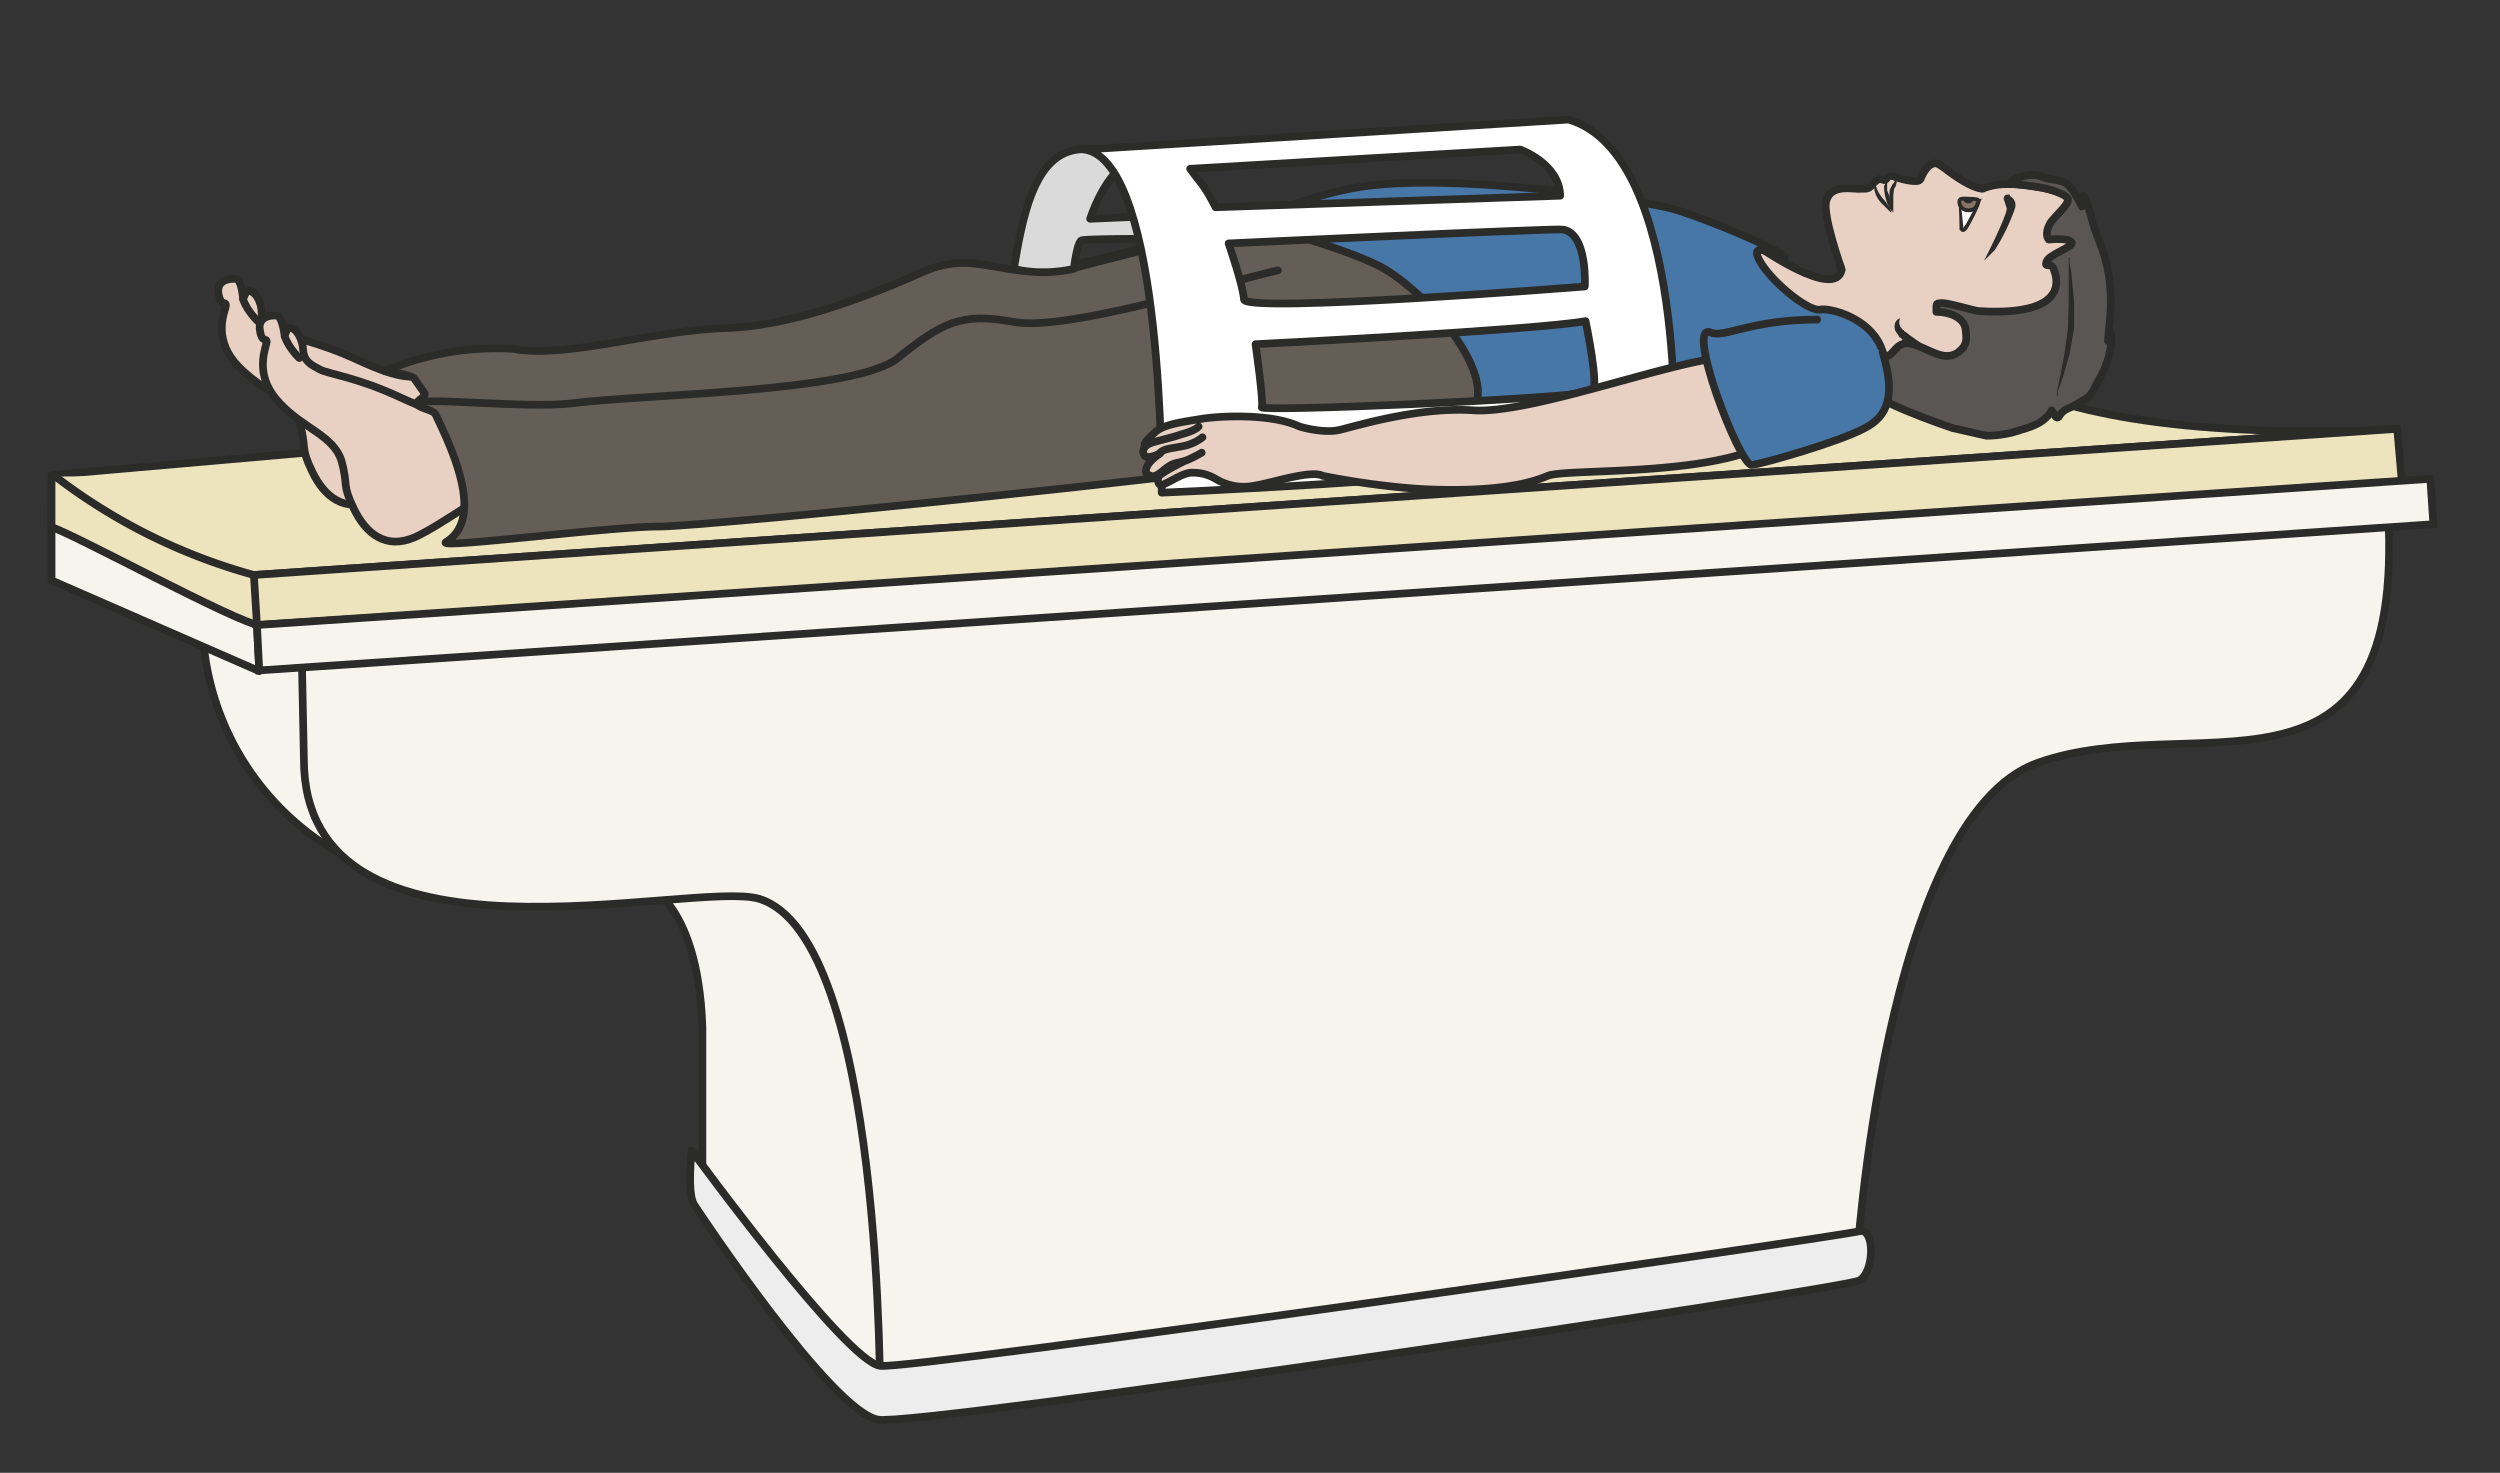 <svg xmlns="http://www.w3.org/2000/svg" viewBox="0 0 406.2 239.3"><rect x="0" y="0" width="406.2" height="239.3" fill="#333333" stroke="none"/><defs><clipPath id="a"><path d="M0 191.5h325V0H0v191.5z"/></clipPath><clipPath id="b"><path d="M0 191.5h325V0H0v191.5z"/></clipPath><clipPath id="c"><path d="M0 191.5h325V0H0v191.5z"/></clipPath></defs><g clip-path="url(#a)" transform="matrix(1.25 0 0 -1.25 0 239.3)"><path d="M115.1 8.5c-9 0-23.8 29-23.8 29V58c-.6 16.6-7.8 19-8.4 18.7 0 0 23.3 25.3 35.3-6.5 12-31.8-3-61.7-3-61.7" fill="#f6f5ed"/><path d="M115.1 8.5c-9 0-23.8 29-23.8 29V58c-.6 16.6-7.8 19-8.4 18.7 0 0 23.3 25.3 35.3-6.5 12-31.8-3-61.7-3-61.7z" stroke="#2b2b2a" stroke-miterlimit="10" fill="none"/><path d="M44.3 80.4a35.3 35.3 0 00-18 30.4l.1 4.4 22.4-2.5" stroke="#2b2b2a" stroke-miterlimit="10" fill="#f6f5ed"/><path d="M310.5 123c1.3-38.6-25.5-23.6-45.6-30.7s-23.6-65.5-23.6-65.5-126-20.2-126.9-18.1c0 0 .5 60.9-15.7 65.9-8.5 2.6-59.2-11.2-59.2 18.2l-.3 14.7" stroke="#2b2b2a" stroke-miterlimit="10" fill="#f6f5ed"/><path d="M6.7 126V116l27-11.8-.3 5.9L6.7 126z" fill="#f6f5ed"/><path stroke-linejoin="round" d="M6.7 126V116l27-11.8-.3 5.9L6.7 126z" stroke="#2b2b2a" stroke-linecap="round" stroke-miterlimit="10" fill="none"/><path stroke-linejoin="round" d="M311.6 135.6v-8.4l-277.9-17c-2.4 0-25 12.3-27 12.7v6.8l245.4 21.5s0-18 59.5-15.6" stroke="#2b2b2a" stroke-linecap="round" stroke-miterlimit="10" fill="#ede4bd"/><path stroke-linejoin="round" d="M7.2 129.5A75 75 0 0133 116.7l278.6 19v-5.5" stroke="#2b2b2a" stroke-miterlimit="10" fill="#ede4bd"/><path d="M241.7 31.4c-4.5-1-123-18-127.3-17.5-4.5.6-24.5 28-24.5 28s-.6-5.5.3-7c.9-1.4 18-27.1 24-28 5.7-.8 125.5 17 127.5 18.1 2 1.2 2 6.9 0 6.4" fill="#ededed"/><path stroke-linejoin="round" d="M241.7 31.4c-4.5-1-123-18-127.3-17.5-4.5.6-24.5 28-24.5 28s-.6-5.5.3-7c.9-1.4 18-27.1 24-28 5.7-.8 125.5 17 127.5 18.1 2 1.2 2 6.9 0 6.4z" stroke="#2b2b2a" stroke-miterlimit="10" fill="none"/></g><g clip-path="url(#b)" transform="matrix(1.25 0 0 -1.25 0 239.3)"><path d="M228.4 159.5s10.2-7.2 11-3.1c0 0-2.6 7.2-2 9 .7 2.2 3.5 1.4 4.5 1.5 1 0 1 0 1.6.7 1.1 1.2 1.3 0 1.7.6.5.7 1.2.2 1.2.2s2.8-.9 3.2-.3c.3.7.8 1.7 1.5 2 .8.4 1.2-.3 3.3-1.7 2.2-1.5 3.3-1.5 3.3-1.5 4 1.8 11.5-.9 11.5-.9s3.1-4.4 1.5-14.4-13.4-11.2-18.5-10.4c-5.2.8-3.4 0-9 2.7-1.6.7-2.8 1.7-5.4 1.4 0 0-1-1.9-2-.8-1.2 1-7.5 6.5-8.3 7.6-.9 1.1-6.5 5.7-6 6 .5.5 4 1.7 6.9 1.4" fill="#e8d1c3"/><path stroke-linejoin="round" d="M228.4 159.5s10.2-7.2 11-3.1c0 0-2.6 7.2-2 9 .7 2.2 3.5 1.4 4.5 1.5 1 0 1 0 1.6.7 1.1 1.2 1.3 0 1.7.6.5.7 1.2.2 1.2.2s2.8-.9 3.2-.3c.3.7.8 1.7 1.5 2 .8.4 1.2-.3 3.3-1.7 2.2-1.5 3.3-1.5 3.3-1.5 4 1.8 11.5-.9 11.5-.9s3.1-4.4 1.5-14.4-13.4-11.2-18.5-10.4c-5.2.8-3.4 0-9 2.7-1.6.7-2.8 1.7-5.4 1.4 0 0-1-1.9-2-.8-1.2 1-7.5 6.5-8.3 7.6-.9 1.1-6.5 5.7-6 6 .5.5 4 1.7 6.9 1.4z" stroke="#2b2b2a" stroke-linecap="round" stroke-miterlimit="10" fill="none"/><path d="M257.3 151c-.7 0-4.6 1.3-5.2 1-.4 0-.3 0-.4-.3v-.8c1.5 0 3.6-.6 3.8-2.3.1-.9.2-1.6-.3-2.3-.5-.6-1-1-1.8-1.1-1.7-.3-4.3 1.9-5.8 1.6-1.5-.3-1.4-1.8-3-1.8-.8 0-5.8.8-6 .3-.3-.4 4.3-2 3.6-3.6-.7-1.8 11.6-5.9 11.6-5.9l4.4-1c1.6 0 3.2.3 4.6.8 1.7.5 3 1 3.9 2.5.2-.2.4-.8.6-.9.3-.2.4.3.7.6.5.5 1 .6 1.6.9l1.8 1.1c.7.6 1 1.6 1.5 2.4 1 1.7 1.7 4 1.5 5.9-.2-.2-.4-.7-.4-1l.3 3.2c.2 2.9 0 5.8-1 8.6-.4 1.2-1 2.5-1.3 3.7-.3 1-.6 2.5-1.2 3.4l-.2-1.4c-.5 1-1 2-1.7 2.7-1 1-2.3.6-3.6 1.2-1.4.6-4.2-.4-4-1 0 0 .7.1 4.4-.5 0 0 3.3-.8 3.1-1.6-.1-.7-1.5-1.9-2.2-2.8-1-1.6-.3-2.3-.3-2.3s2.7.3 3-.4c.2-.6-3-1.5-3.3-2.5-.3-.9.7.1 1-1.1.3-.8 2.2-6-9.7-5.3" fill="#595654"/><path stroke-linejoin="round" d="M257.3 151c-.7 0-4.6 1.3-5.2 1-.4 0-.3 0-.4-.3v-.8c1.5 0 3.6-.6 3.8-2.3.1-.9.2-1.6-.3-2.3-.5-.6-1-1-1.8-1.1-1.7-.3-4.3 1.9-5.8 1.6-1.5-.3-1.4-1.8-3-1.8-.8 0-5.8.8-6 .3-.3-.4 4.3-2 3.6-3.6-.7-1.8 11.6-5.9 11.6-5.9l4.4-1c1.6 0 3.2.3 4.6.8 1.7.5 3 1 3.9 2.5.2-.2.4-.8.6-.9.3-.2.4.3.7.6.5.5 1 .6 1.6.9l1.8 1.1c.7.6 1 1.6 1.5 2.4 1 1.7 1.7 4 1.5 5.9-.2-.2-.4-.7-.4-1l.3 3.2c.2 2.9 0 5.8-1 8.6-.4 1.2-1 2.5-1.3 3.7-.3 1-.6 2.5-1.2 3.4l-.2-1.4c-.5 1-1 2-1.7 2.7-1 1-2.3.6-3.6 1.2-1.4.6-4.2-.4-4-1 0 0 .7.1 4.4-.5 0 0 3.3-.8 3.1-1.6-.1-.7-1.5-1.9-2.2-2.8-1-1.6-.3-2.3-.3-2.3s2.7.3 3-.4c.2-.6-3-1.5-3.3-2.5-.3-.9.7.1 1-1.1.3-.8 2.2-6-9.7-5.3z" stroke="#2b2b2a" stroke-linecap="round" stroke-miterlimit="10" fill="none"/><path d="M247 150.1s-.2-.4-.1-.8l.1-.3.3-.4.2-.1v-.1l.2-.1.5-.4 1.7-1.2.9-.6-1.1.1-.5.1-.5.2-.6.3-.6.4c-.2 0-.3.2-.4.3l-.2.1-.1.2-.2.3c-.3.3-.4.8-.3 1.2a1 1 0 00.8.8" fill="#2b2b2a"/><path d="M261 165.8s.9-.3.7-1.3a26 26 0 00-2.6-5.4l-.3-.3s2.4 4.8 2.3 5.6l-.4 1.2c0 .3.2.3.3.3" fill-rule="evenodd" fill="#2b2b2a"/><path d="M261 165.8s.9-.3.7-1.3a26 26 0 00-2.6-5.4l-.3-.3s2.4 4.8 2.3 5.6l-.4 1.2c0 .3.2.3.3.3z" stroke="#2b2b2a" stroke-miterlimit="10" stroke-width=".5" fill="none"/><path d="M258.1 165.6s-.5.3-.8-.4c-.3-.6-1.6-3.5-2-3.6s-.4.3-.4.3 0 3.3-.6 3.8" fill="#fff"/><path d="M258.1 165.6h-.3l-.3-.1-.1-.3-.1-.4a24.5 24.5 0 00-1.5-3l-.2-.3-.3-.2h-.3l-.3.3v.3a53.8 53.8 0 01-.1 3l-.1.4c0 .2 0 .3-.2.4.3-.2.4-.5.5-.8l.2-1 .2-2v-.1c-.1 0 0 0 0 0l.2.3.2.3.7 1.3.7 1.2.2.3.2.4h.7M246.3 168.3h.1c.1-.2.2-.5.1-.7l-.1-.4-.2-.3-.1-.8v-1.5-.8l-.3.7c-.2.5-.3 1-.2 1.7 0 .3 0 .6.2.9l.2.4.2.2.2.5-.1.1M245.9 163.8l-.2.1-.4.4-.5.5a3.6 3.6 0 00-1.2 2.2v.6l.1.2v-.2l.2-.5c.1-.4.4-.9.7-1.3l.6-.7.4-.6.2-.5v-.2" fill="#2b2b2a"/><path d="M245.1 168l.2-.1v-.6-.1-.2-.3l.3-.8c0-.5.2-1 .3-1.4l.1-.7-.4.6a6.3 6.3 0 00-.7 2.6v.3l.1.1.1.4v.2" fill="#2b2b2a"/><path d="M255.9 164.1c-.8 0-1.1.5-1.2.9 0 .5-.2.7 1.3.6 1.6 0 1.2-.3 1-.7 0-.3-.4-.8-1.1-.8" fill-rule="evenodd" fill="#8a7468"/><path stroke-linejoin="round" d="M255.9 164.1c-.8 0-1.1.5-1.2.9 0 .5-.2.7 1.3.6 1.6 0 1.2-.3 1-.7 0-.3-.4-.8-1.1-.8z" stroke="#2b2b2a" stroke-linecap="round" stroke-miterlimit="10" stroke-width=".5" fill="none"/><path d="M256.5 165.5s0-.4-.6-.5c-.7 0-.8.6-.7.7 0 0 1.3 0 1.3-.2" fill-rule="evenodd" fill="#2b2b2a"/><path d="M269 158v-.8c.1-.5.3-1.2.3-2l.3-3v-1.7-1.7a117436.6 117436.6 0 00-.6-3.4l-.8-2.8-.7-2-.1-.8s-.1.3 0 .8l.4 2a62 62 0 01.8 4.6l.2 1.6.1 3.4v5.8" fill="#2b2b2a"/><path d="M160 163s4.1 2 5.7 1.6c1.6-.5 4.7 1.5 10.9 2.5 12 2 36.5-1.7 40.4-2.7 4-1 15-5.7 15-6.4 0-.5-4.7 2.5-3.4-.2 1.3-2.7 6.4-6.9 8-6.6 1.6.3 9.3-1.8 8.3-8.6-.5-3.8-4-5-6.3-6.6a150 150 0 00-36.5-2.3c-4 1.1-9 5.5-11 4.2-2-1.3-36.9 21.6-31 25" fill="#4777a7"/><path stroke-linejoin="round" d="M160 163s4.1 2 5.7 1.6c1.6-.5 4.7 1.5 10.9 2.5 12 2 36.5-1.7 40.4-2.7 4-1 15-5.7 15-6.4 0-.5-4.7 2.5-3.4-.2 1.3-2.7 6.4-6.9 8-6.6 1.6.3 9.3-1.8 8.3-8.6-.5-3.8-4-5-6.3-6.6a150 150 0 00-36.5-2.3c-4 1.1-9 5.5-11 4.2-2-1.3-36.9 21.6-31 25z" stroke="#2b2b2a" stroke-linecap="round" stroke-miterlimit="10" fill="none"/><path stroke-linejoin="round" d="M56.6 143c-2.8-.8-4.3-1-10 1.6-5.6 2.6-9.2 3-10.3 3.6-1.2.6-2.2 1-2.3 2.6 0 1.6-1 3-1.8 2.8-.2 0-.6-1-.6-1s-.2 2.5-.9 2.6c-.7 0-2.6 0-2.3-2 .4-1.9 1.2-.6.9-1.8-.3-1-1.5-4.3 1.7-7.6s7-4.2 8-7.5c.9-3.3 0-2.9 1.6-6.2 1.6-3.3 4.2-5.3 7.9-3.7 3.7 1.6 9.4 6.2 12.5 7" stroke="#2b2b2a" stroke-linecap="round" stroke-miterlimit="10" fill="#e8d1c3"/><path stroke-linejoin="round" d="M33.5 149.7s-1.3 1.2-1.9 2.8" stroke="#2b2b2a" stroke-linecap="round" stroke-miterlimit="10" fill="none"/><path stroke-linejoin="round" d="M62 138.1c-2.8-.7-4.4-.9-10 1.7s-9.2 3-10.4 3.6c-1.1.6-2.1 1-2.2 2.6-.1 1.6-1.1 3-1.8 2.8-.3 0-.6-1-.6-1s-.3 2.5-1 2.6c-.6.1-2.6 0-2.2-2 .3-1.8 1.1-.6.8-1.7-.3-1.2-1.4-4.4 1.8-7.7 3.1-3.3 7-4.2 8-7.5.9-3.3 0-2.9 1.6-6.2 1.6-3.3 4.2-5.3 7.9-3.7 3.6 1.6 9.4 6.2 12.4 7" stroke="#2b2b2a" stroke-linecap="round" stroke-miterlimit="10" fill="#e8d1c3"/><path stroke-linejoin="round" d="M38.9 144.9s-1.3 1.2-1.9 2.8" stroke="#2b2b2a" stroke-linecap="round" stroke-miterlimit="10" fill="none"/><path d="M50 143.2s3.1-.4 3.8-.9l1.4-2c.2-.4-1.2-1-1-1.4.3-.5 2.2-.8 2.4-1.3C58.8 133 63 124.1 58 121c-1.7-1 21.1 2 27.7 2 6.6 0 93.6 8.7 97.3 11.1 3.7 2.4 10 2 9 7.5s-8.3 13.2-13.2 15.5-16.6 6-20.2 5c-3.7-1-21.3-6.5-26.2-5.8-4.8.6-7.6 1.9-12.4-.2-4.8-2.1-16-7-25.6-7.3s-21-4-27.7-2.7a37.3 37.3 0 01-16.7-2.9" fill="#645e56"/><path stroke-linejoin="round" d="M50 143.2s3.1-.4 3.8-.9l1.4-2c.2-.4-1.2-1-1-1.4.3-.5 2.2-.8 2.4-1.3C58.8 133 63 124.1 58 121c-1.7-1 21.1 2 27.7 2 6.6 0 93.6 8.7 97.3 11.1 3.7 2.4 10 2 9 7.5s-8.3 13.2-13.2 15.5-16.6 6-20.2 5c-3.7-1-21.3-6.5-26.2-5.8-4.8.6-7.6 1.9-12.4-.2-4.8-2.1-16-7-25.6-7.3s-21-4-27.7-2.7a37.3 37.3 0 01-16.7-2.9z" stroke="#2b2b2a" stroke-miterlimit="10" fill="none"/><path stroke-linejoin="round" d="M54.2 138.9c-.6 1.1 14-.6 20 .1 8.9 1.2 37 1.4 42.5 5.9 5.6 4.5 8.2 6 15 4.7 6.7-1.3 27 5 34.4 6.7" stroke="#2b2b2a" stroke-linecap="round" stroke-miterlimit="10" fill="none"/><path d="M312.4 127.7l-279-17.5-.4 6.5 278.6 19 .7-8z" fill="#ede4bd"/><path stroke-linejoin="round" d="M312.4 127.7l-279-17.5-.4 6.5 278.6 19 .7-8z" stroke="#2b2b2a" stroke-miterlimit="10" fill="none"/><path d="M316.3 123.3l-282.6-19-.3 5.9 282.5 19 .4-5.9z" fill="#f6f5ed"/><path d="M316.3 123.3l-282.6-19-.3 5.9 282.5 19 .4-5.9z" stroke="#2b2b2a" stroke-miterlimit="10" fill="none"/><path d="M139.6 156.6s.4 3.4 1 3.6c.7.2 8.6.2 8.6.2s3-.4 1.3-1l-11-2.8m64.8 9.1l-62.6-2.7c1 2.9 2.4 5.3 4 6.7l53 3.5a8.2 8.2 0 005.6-7.5m-64.7-9.1c8.3 2.1 17 5 17 5s41.2 3 49.1 3c1.9 0 2.9 3.6 4.4 2.4-1.5 1.3-5.4 4.8-7.6 5-1.8.2-59.8-1.7-60.7 0-6.6.7-8.6-6.6-10-15.5 0 0 3.3-1 7.8 0" fill="#dbdada"/><path stroke-linejoin="round" d="M139.6 156.6s.4 3.4 1 3.6c.7.2 8.6.2 8.6.2s3-.4 1.3-1l-11-2.8zm64.7 9.1l-62.6-2.7c1 2.9 2.4 5.3 4 6.7h0l53 3.5a8.2 8.2 0 005.6-7.5zm-64.7-9.1c8.3 2.1 17 5 17 5s41.2 3 49.1 3c1.9 0 2.9 3.6 4.4 2.4-1.5 1.3-5.4 4.8-7.6 5-1.8.2-59.8-1.7-60.7 0-6.6.7-8.6-6.6-10-15.5 0 0 3.3-1 7.8 0z" stroke="#2b2b2a" stroke-linecap="round" stroke-miterlimit="10" fill="none"/></g><g clip-path="url(#c)" transform="matrix(1.25 0 0 -1.25 0 239.3)"><path d="M207 140.5c-5.4-1-43.2-2.6-43-2 .3.5-.8 8.2-.8 8.2s36.1 1.8 42.9 3c0 0 1.9-9 .8-9.2m-45.2 12c-.1 1.8-2 7.3-2 7.3s42.9 2 43.5 1.8c3.2-.6 2.8-7.4 2.8-7.4s-44-3.5-44.3-1.7m-7 17l42.9 2.5s5.1-1.8 5.2-6l-44.8-1.5c-1.5 3-2.1 3.3-3.3 5M141 172c10.3-1.6 10-44.6 10-44.6s32.1 1.3 66.6 4.7c0 0 1.8 39.2-13.7 43.8l-63-3.9" fill="#fff"/><path stroke-linejoin="round" d="M207 140.5c-5.4-1-43.2-2.6-43-2 .3.5-.8 8.2-.8 8.2s36.1 1.8 42.9 3c0 0 1.9-9 .8-9.2zm-45.3 12c-.1 1.8-2 7.3-2 7.3s42.9 2 43.5 1.8c3.2-.6 2.8-7.4 2.8-7.4s-44-3.5-44.3-1.7zm-7 17l42.9 2.5s5.1-1.8 5.2-6l-44.8-1.5c-1.5 3-2.1 3.3-3.3 5zM141 172c10.3-1.6 10-44.6 10-44.6s32.1 1.3 66.6 4.7c0 0 1.8 39.2-13.7 43.8l-63-3.9" stroke="#2b2b2a" stroke-linecap="round" stroke-miterlimit="10" fill="none"/><path stroke-linejoin="round" d="M233.5 138c-2-9.2-29.2-7.2-32.3-8.4-3-1.3-7.7-2-14.7-1.8-7 .2-14.6 1.8-14.6 1.8-1.5.8-6.8-1-8.9-1.3a7 7 0 00-5 .9c-1.2.7-2.2.8-3.1.8-1 0-2.5-1-3.4-1.4-.9-.5-1 .1-1 .7s4 2.4 3.1 2.1c-1-.2-1.3-.2-2.5-1.2s-1.4-.6-1.8-.5c-.4.2-.5.5-.1 1.3.4.7 1.6 1.5 1.6 1.5s-1.6-.8-2-.3c-.5.6.1 1.1 0 1.4-.1.2.3.7 1.4 1.7 1.1 1 3.6 1.3 6 1.7 2.5.4 9.1.7 12.7-1 0 0 3.2-1 5.4-.4 2.1.5 10.2 3 17.3 2.5 7.2-.4 23.7 5.7 31.6 6.8" stroke="#2b2b2a" stroke-linecap="round" stroke-miterlimit="10" fill="#e8d1c3"/><path stroke-linejoin="round" d="M155.8 136s-.3-.5-2.2-1c-2-.7-4.2-1-4.6-1.5M156.3 134.6a6 6 0 00-2.8-1.2c-1.6-.3-2.3-.3-2.9-1M156.2 132.6s-1.7-1-2.6-1.2" stroke="#2b2b2a" stroke-linecap="round" stroke-miterlimit="10" fill="none"/><path stroke-linejoin="round" d="M236.2 149.9c-8.6 0-12-2.4-13.8-1.7-3.5 1.6 3.7-17.3 5.3-17.2 1.6.2 11.3 3 14.5 4.7 3.3 1.6 4.2 4.4 2.5 10" stroke="#2b2b2a" stroke-linecap="round" stroke-miterlimit="10" fill="#4777a7"/></g></svg>